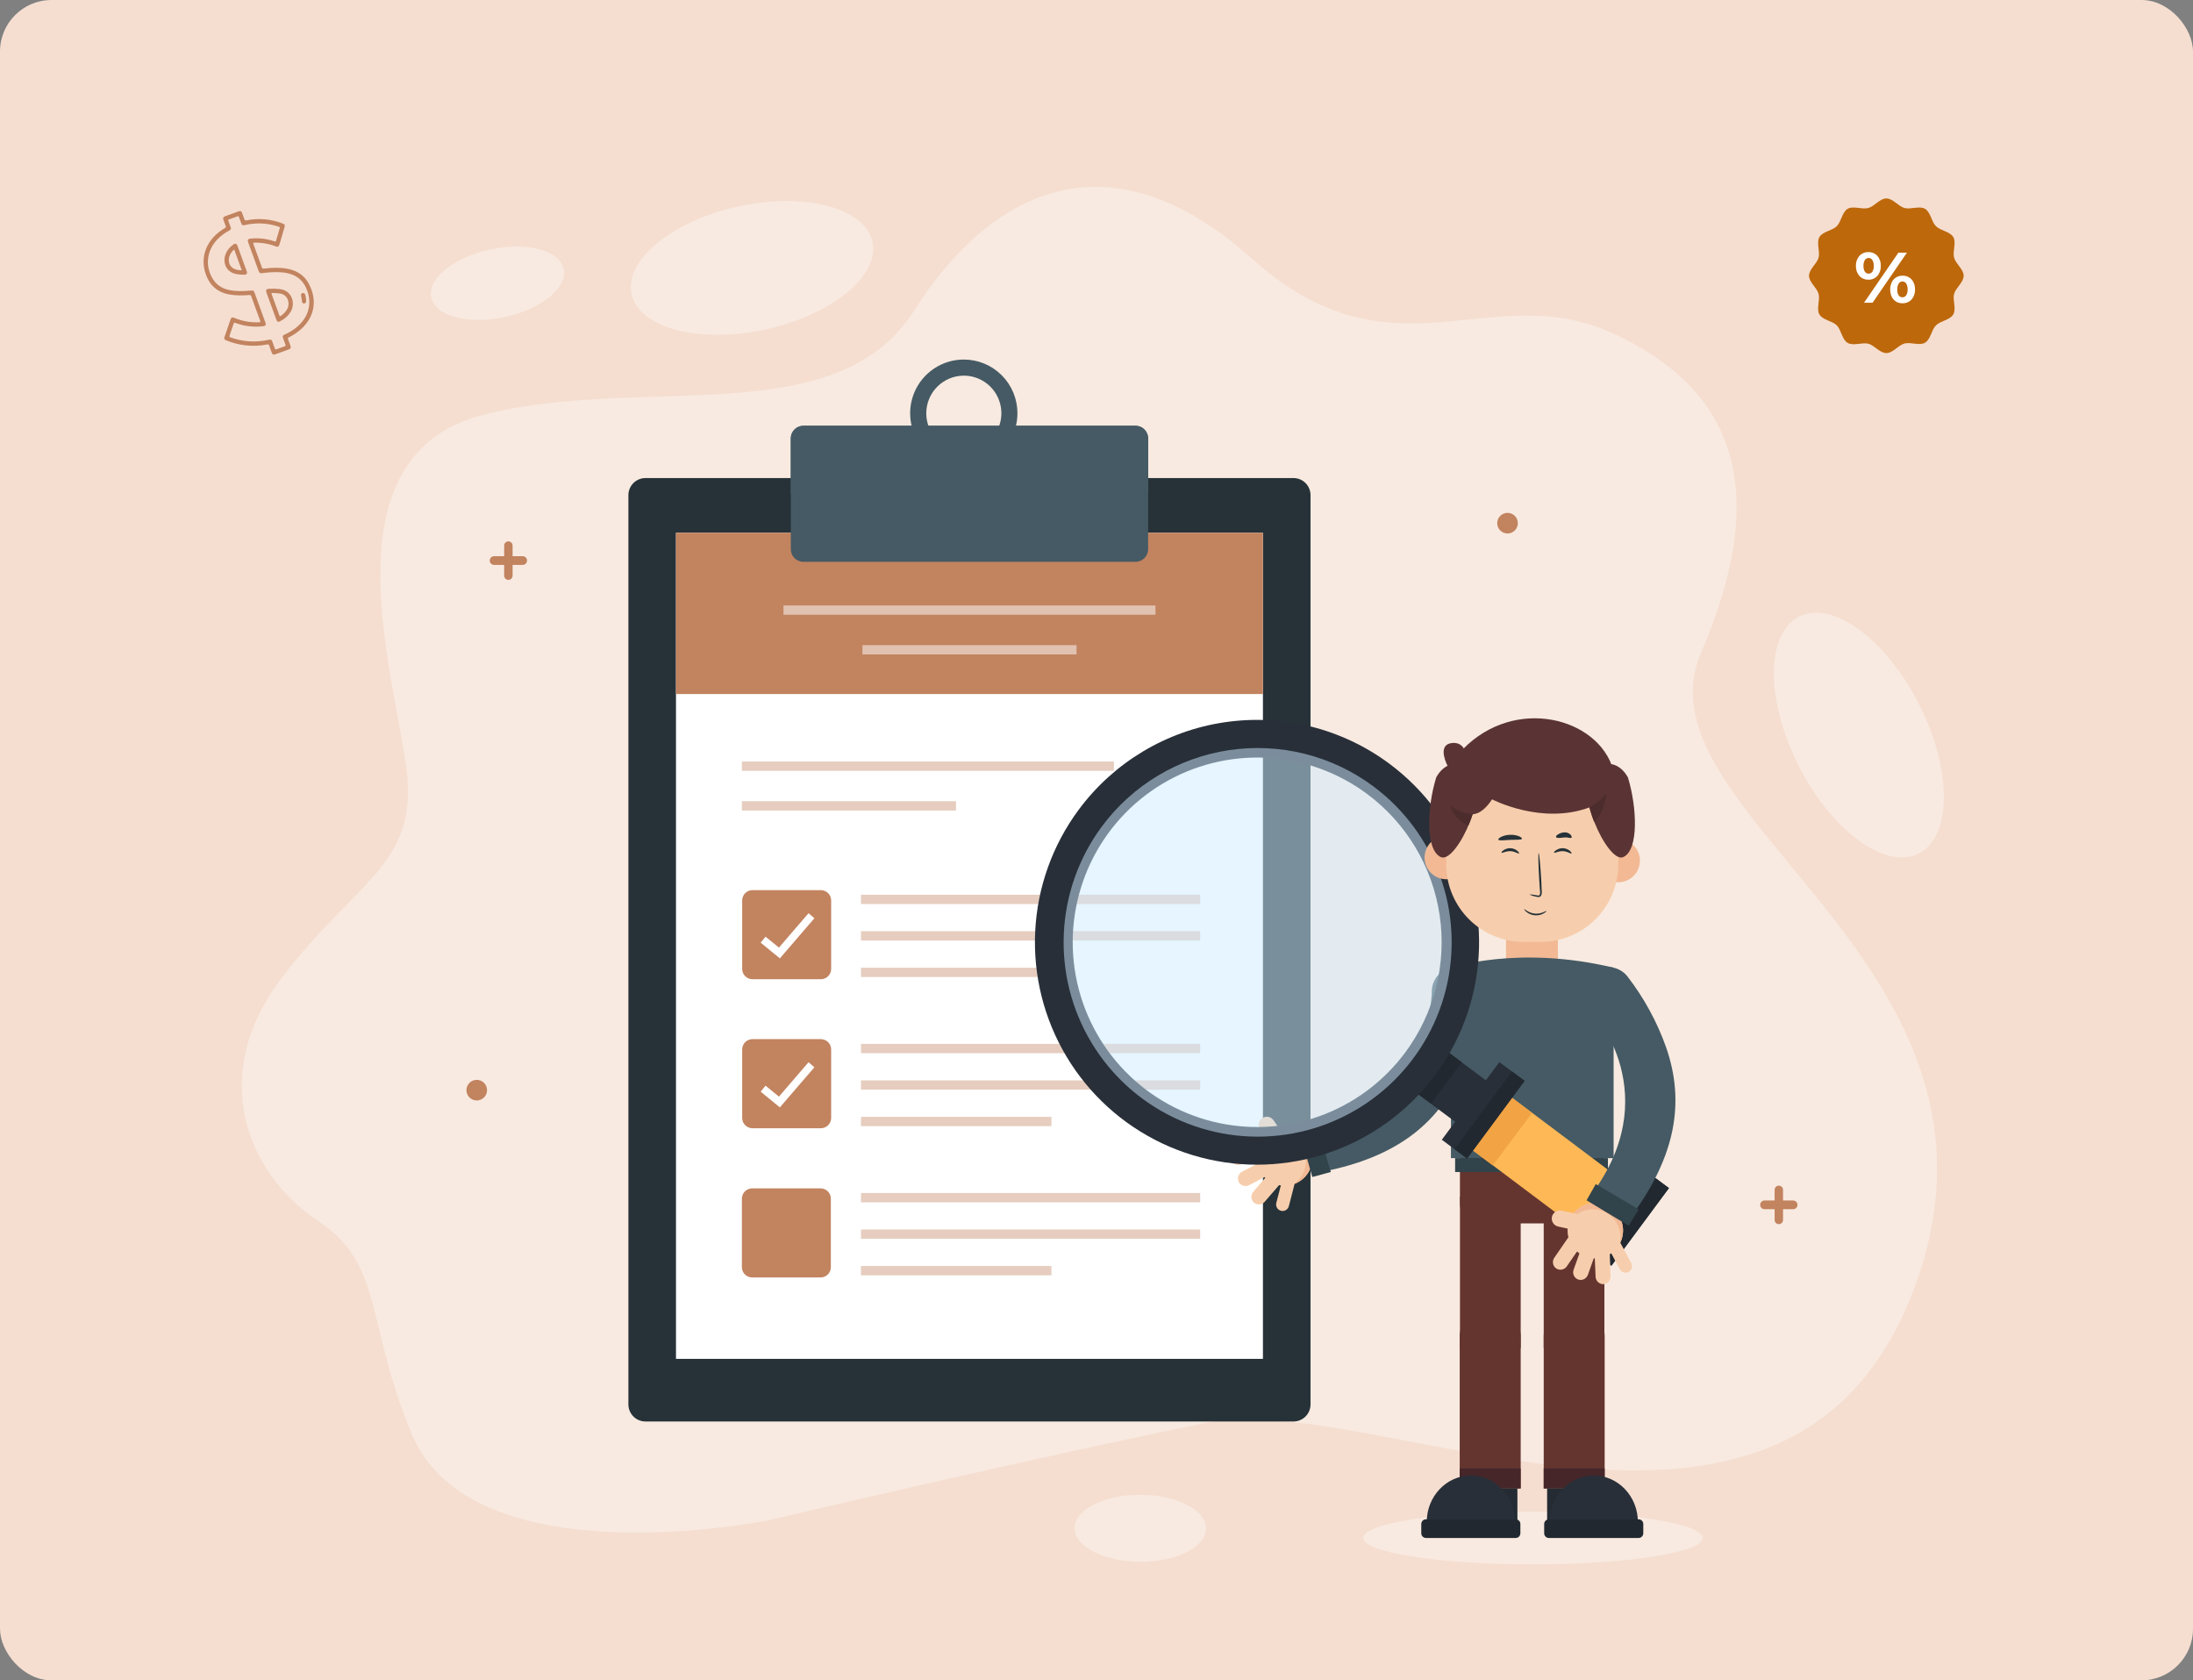 <svg width="851" height="652" viewBox="0 0 851 652" fill="none" xmlns="http://www.w3.org/2000/svg">
<rect x="0" y="0" width="851" height="652" fill="#808080" stroke="none"/>
<rect width="851" height="652" rx="20" fill="#F5DED0"/>
<g opacity="0.35">
<path d="M298.032 589.929C298.032 589.929 183.294 613.26 159.717 556.267C141.337 511.735 149.155 490.858 123.157 473.549C97.159 456.239 79.982 418.717 108.74 380.237C137.497 341.758 162.539 335.998 157.728 298.399C152.917 260.8 125.624 176.769 187.565 160.941C249.506 145.114 324.446 168.152 354.699 120.532C384.953 72.911 431.073 51.278 485.767 100.335C540.46 149.391 577.976 107.546 625.531 129.194C673.085 150.843 687.487 189.786 660.102 253.28C632.716 316.774 791.169 374.478 742.227 501.435C693.285 628.393 533.321 538.957 468.558 551.99C403.795 565.022 298.032 589.929 298.032 589.929Z" fill="white"/>
<path d="M338.57 93.88C341.407 107.067 322.765 122.246 296.937 127.851C271.109 133.456 247.887 127.218 245.065 114.031C242.243 100.844 260.886 85.666 286.698 80.061C312.511 74.455 335.748 80.709 338.57 93.88Z" fill="white"/>
<path d="M218.759 104.38C220.301 111.622 210.062 119.976 195.876 123.018C181.69 126.06 168.923 122.725 167.365 115.421C165.808 108.117 176.047 99.841 190.248 96.799C204.45 93.757 217.217 97.138 218.759 104.38Z" fill="white"/>
<path d="M468 593.093C468 600.269 456.536 606.049 442.456 606C428.376 605.951 416.971 600.083 417 592.907C417.029 585.731 428.464 579.951 442.544 580C456.624 580.049 468.029 585.907 468 593.093Z" fill="white"/>
<path d="M744.571 331.181C731.649 337.728 710.771 322.457 697.942 297.072C685.112 271.686 685.19 245.807 698.111 239.26C711.033 232.713 731.911 247.969 744.74 273.354C757.57 298.739 757.508 324.619 744.571 331.181Z" fill="white"/>
</g>
<path d="M508.551 544.879C508.559 545.749 508.396 546.611 508.071 547.418C507.746 548.224 507.265 548.959 506.656 549.579C506.047 550.199 505.322 550.693 504.522 551.032C503.723 551.372 502.864 551.549 501.996 551.556H250.421C249.552 551.549 248.693 551.372 247.892 551.033C247.092 550.693 246.366 550.2 245.756 549.58C245.146 548.96 244.664 548.225 244.338 547.419C244.011 546.612 243.847 545.749 243.853 544.879V192.174C243.847 191.303 244.011 190.44 244.338 189.634C244.664 188.827 245.146 188.093 245.756 187.473C246.366 186.853 247.092 186.359 247.892 186.02C248.693 185.681 249.552 185.503 250.421 185.497H501.996C502.864 185.503 503.723 185.681 504.522 186.02C505.322 186.36 506.047 186.853 506.656 187.474C507.265 188.094 507.746 188.828 508.071 189.635C508.396 190.441 508.559 191.304 508.551 192.174V544.879Z" fill="#263238"/>
<path d="M490.084 206.715H262.321V527.261H490.084V206.715Z" fill="white"/>
<path d="M490.084 206.715H262.321V269.297H490.084V206.715Z" fill="#C2835F"/>
<path d="M440.625 165.204H311.779C309.069 165.204 306.872 167.404 306.872 170.118V213.08C306.872 215.794 309.069 217.994 311.779 217.994H440.625C443.336 217.994 445.533 215.794 445.533 213.08V170.118C445.533 167.404 443.336 165.204 440.625 165.204Z" fill="#455A64"/>
<path d="M440.638 165.204H311.766C310.465 165.204 309.217 165.721 308.297 166.643C307.376 167.564 306.859 168.814 306.859 170.118V191.599H445.545V170.118C445.545 168.814 445.028 167.564 444.108 166.643C443.187 165.721 441.939 165.204 440.638 165.204Z" fill="#455A64"/>
<path d="M374.002 145.76C376.884 145.757 379.703 146.611 382.1 148.213C384.498 149.815 386.368 152.093 387.473 154.759C388.578 157.425 388.868 160.359 388.307 163.191C387.746 166.022 386.359 168.623 384.322 170.665C382.285 172.707 379.688 174.098 376.861 174.662C374.034 175.226 371.104 174.938 368.441 173.834C365.777 172.73 363.501 170.86 361.899 168.46C360.297 166.06 359.442 163.238 359.442 160.352C359.446 156.485 360.98 152.777 363.71 150.042C366.439 147.306 370.14 145.766 374.002 145.76ZM374.002 139.508C369.885 139.508 365.86 140.73 362.438 143.021C359.015 145.311 356.347 148.566 354.771 152.375C353.196 156.184 352.784 160.375 353.587 164.418C354.39 168.461 356.372 172.175 359.283 175.09C362.194 178.005 365.903 179.991 369.941 180.795C373.978 181.599 378.164 181.186 381.967 179.609C385.77 178.031 389.021 175.359 391.308 171.932C393.595 168.504 394.816 164.474 394.816 160.352C394.818 157.614 394.281 154.903 393.235 152.373C392.19 149.843 390.657 147.545 388.723 145.609C386.79 143.673 384.495 142.138 381.969 141.091C379.443 140.044 376.735 139.506 374.002 139.508Z" fill="#455A64"/>
<path opacity="0.5" d="M448.392 234.915H304.025V238.529H448.392V234.915Z" fill="white"/>
<path opacity="0.5" d="M417.763 250.319H334.666V253.933H417.763V250.319Z" fill="white"/>
<path d="M432.259 295.48H287.893V299.094H432.259V295.48Z" fill="#C2835F" fill-opacity="0.4"/>
<path d="M370.989 310.884H287.893V314.498H370.989V310.884Z" fill="#C2835F" fill-opacity="0.4"/>
<path d="M465.735 347.164H334.104V350.777H465.735V347.164Z" fill="#C2835F" fill-opacity="0.4"/>
<path d="M465.735 361.318H334.104V364.931H465.735V361.318Z" fill="#C2835F" fill-opacity="0.4"/>
<path d="M407.999 375.485H334.104V379.098H407.999V375.485Z" fill="#C2835F" fill-opacity="0.4"/>
<path d="M318.531 345.386H292.007C289.798 345.386 288.007 347.177 288.007 349.386V375.959C288.007 378.168 289.798 379.959 292.007 379.959H318.531C320.741 379.959 322.531 378.168 322.531 375.959V349.386C322.531 347.177 320.741 345.386 318.531 345.386Z" fill="#C2835F"/>
<path d="M465.735 405.032H334.104V408.645H465.735V405.032Z" fill="#C2835F" fill-opacity="0.4"/>
<path d="M465.735 419.198H334.104V422.812H465.735V419.198Z" fill="#C2835F" fill-opacity="0.4"/>
<path d="M407.999 433.353H334.104V436.966H407.999V433.353Z" fill="#C2835F" fill-opacity="0.4"/>
<path d="M318.531 403.203H292.007C289.798 403.203 288.007 404.994 288.007 407.203V433.776C288.007 435.985 289.798 437.776 292.007 437.776H318.531C320.741 437.776 322.531 435.985 322.531 433.776V407.203C322.531 404.994 320.741 403.203 318.531 403.203Z" fill="#C2835F"/>
<path d="M465.735 462.911H334.104V466.524H465.735V462.911Z" fill="#C2835F" fill-opacity="0.4"/>
<path d="M465.735 477.065H334.104V480.679H465.735V477.065Z" fill="#C2835F" fill-opacity="0.4"/>
<path d="M407.999 491.232H334.104V494.846H407.999V491.232Z" fill="#C2835F" fill-opacity="0.4"/>
<path d="M318.417 461.104H291.893C289.683 461.104 287.893 462.895 287.893 465.104V491.677C287.893 493.886 289.683 495.677 291.893 495.677H318.417C320.626 495.677 322.417 493.886 322.417 491.677V465.104C322.417 462.895 320.626 461.104 318.417 461.104Z" fill="#C2835F"/>
<path d="M296.126 364.601L302.446 369.777L314.891 355.323" stroke="white" stroke-width="3" stroke-miterlimit="10"/>
<path d="M296.126 422.419L302.446 427.594L314.891 413.14" stroke="white" stroke-width="3" stroke-miterlimit="10"/>
<path d="M660.731 596.746C660.731 602.412 631.272 606.999 594.867 606.999C558.463 606.999 529.003 602.412 529.003 596.746C529.003 591.08 558.463 586.508 594.867 586.508C631.272 586.508 660.731 591.095 660.731 596.746Z" fill="white" fill-opacity="0.35"/>
<path d="M604.552 361.089H584.404V375.225H604.552V361.089Z" fill="#F2B994"/>
<path d="M622.605 466.753C622.617 468.846 621.799 470.858 620.332 472.347C618.864 473.837 616.866 474.682 614.776 474.698H574.36C572.27 474.682 570.272 473.837 568.804 472.347C567.337 470.858 566.519 468.846 566.531 466.753V451.853C566.523 450.817 566.719 449.789 567.109 448.828C567.498 447.867 568.073 446.993 568.8 446.255C569.527 445.517 570.393 444.93 571.347 444.527C572.301 444.125 573.325 443.915 574.36 443.909H614.776C615.812 443.915 616.835 444.125 617.789 444.527C618.743 444.93 619.609 445.517 620.336 446.255C621.063 446.993 621.638 447.867 622.027 448.828C622.417 449.789 622.613 450.817 622.605 451.853V466.753Z" fill="#64352F"/>
<path d="M590.107 577.544V518.364C590.107 512.698 584.808 508.096 578.282 508.096C571.755 508.096 566.441 512.698 566.441 518.364V577.544H590.107Z" fill="#64352F"/>
<path d="M590.092 569.779H566.441V577.544H590.092V569.779Z" fill="#462629"/>
<path d="M566.501 577.544V589.536C566.551 590.122 566.828 590.665 567.272 591.049C567.717 591.433 568.295 591.627 568.881 591.59H586.47C587.054 591.627 587.63 591.432 588.072 591.048C588.515 590.664 588.789 590.121 588.835 589.536V577.544H566.501Z" fill="#242B33"/>
<path d="M570.782 572.522C561.337 572.522 553.657 580.602 553.657 590.51H587.922C587.877 580.602 580.213 572.522 570.782 572.522Z" fill="#282F39"/>
<path d="M553.343 589.506H588.161C588.646 589.506 589.11 589.699 589.453 590.041C589.795 590.384 589.987 590.85 589.987 591.335V594.932C589.987 595.417 589.795 595.882 589.453 596.225C589.11 596.568 588.646 596.761 588.161 596.761H553.358C552.874 596.761 552.409 596.568 552.067 596.225C551.724 595.882 551.532 595.417 551.532 594.932V591.335C551.53 591.095 551.575 590.858 551.665 590.636C551.756 590.414 551.889 590.212 552.057 590.042C552.225 589.872 552.426 589.737 552.647 589.645C552.867 589.553 553.104 589.506 553.343 589.506Z" fill="#212830"/>
<path d="M622.695 577.544V518.364C622.695 512.698 617.396 508.096 610.869 508.096C604.343 508.096 599.044 512.698 599.044 518.364V577.544H622.695Z" fill="#64352F"/>
<path d="M622.695 569.779H599.044V577.544H622.695V569.779Z" fill="#462629"/>
<path d="M622.695 577.544V589.536C622.645 590.122 622.368 590.665 621.923 591.049C621.478 591.433 620.901 591.627 620.315 591.59H602.741C602.155 591.627 601.577 591.433 601.132 591.049C600.688 590.665 600.411 590.122 600.361 589.536V577.544H622.695Z" fill="#242B33"/>
<path d="M618.459 572.522C627.904 572.522 635.583 580.602 635.583 590.51H601.319C601.319 580.602 608.998 572.522 618.459 572.522Z" fill="#282F39"/>
<path d="M601.035 589.506H635.853C636.092 589.506 636.33 589.553 636.551 589.645C636.773 589.737 636.974 589.872 637.144 590.041C637.314 590.211 637.448 590.413 637.54 590.635C637.632 590.857 637.679 591.094 637.679 591.335V594.932C637.679 595.172 637.632 595.41 637.54 595.632C637.448 595.854 637.314 596.056 637.144 596.225C636.974 596.395 636.773 596.53 636.551 596.622C636.33 596.714 636.092 596.761 635.853 596.761H601.035C600.795 596.761 600.559 596.714 600.338 596.622C600.117 596.529 599.917 596.394 599.749 596.224C599.58 596.054 599.447 595.853 599.357 595.631C599.267 595.409 599.221 595.172 599.223 594.932V591.335C599.223 590.854 599.414 590.392 599.754 590.052C600.094 589.712 600.554 589.521 601.035 589.521V589.506Z" fill="#212830"/>
<path d="M590.107 464.325H566.546V523.145H590.107V464.325Z" fill="#64352F"/>
<path d="M622.59 464.325H599.044V523.145H622.59V464.325Z" fill="#64352F"/>
<path d="M565.752 375.24C564.497 375.16 563.238 375.331 562.048 375.74C560.858 376.15 559.76 376.791 558.818 377.627C557.877 378.463 557.109 379.477 556.56 380.611C556.011 381.744 555.691 382.976 555.618 384.234C555.618 384.683 556.082 427.21 509.738 437.463L514.229 454.446C540.649 449.035 557.759 436.998 566.965 415.952C571.138 406.252 573.75 395.951 574.704 385.433C574.789 384.174 574.625 382.911 574.22 381.716C573.816 380.521 573.179 379.418 572.347 378.47C571.515 377.523 570.504 376.749 569.372 376.195C568.24 375.64 567.01 375.316 565.752 375.24Z" fill="#455A64"/>
<path d="M506.116 441.645C507.62 443.152 508.645 445.073 509.06 447.164C509.475 449.254 509.262 451.421 508.447 453.39C507.632 455.359 506.253 457.042 504.483 458.226C502.713 459.41 500.632 460.042 498.504 460.042C496.375 460.042 494.295 459.41 492.525 458.226C490.755 457.042 489.375 455.359 488.561 453.39C487.746 451.421 487.533 449.254 487.948 447.164C488.363 445.073 489.387 443.152 490.892 441.645C492.913 439.627 495.65 438.493 498.504 438.493C501.358 438.493 504.095 439.627 506.116 441.645Z" fill="#F7CEAD"/>
<path d="M492.703 440.176C495.003 439.433 497.486 439.485 499.752 440.326C502.018 441.167 503.935 442.748 505.195 444.813C506.455 446.878 506.985 449.307 506.698 451.71C506.412 454.113 505.326 456.349 503.616 458.059C503.071 458.626 502.463 459.129 501.805 459.558C503.267 459.094 504.614 458.321 505.754 457.293C506.894 456.264 507.801 455.004 508.415 453.595C509.028 452.187 509.334 450.664 509.312 449.127C509.289 447.591 508.939 446.077 508.284 444.687C507.63 443.297 506.686 442.064 505.516 441.069C504.347 440.075 502.978 439.342 501.503 438.921C500.027 438.499 498.479 438.399 496.961 438.625C495.443 438.852 493.992 439.402 492.703 440.236V440.176Z" fill="#F2B994"/>
<path d="M492.18 449.395L480.968 451.898C480.209 452.052 479.42 451.905 478.767 451.489C478.114 451.072 477.647 450.419 477.465 449.665C477.307 448.903 477.452 448.109 477.868 447.452C478.284 446.794 478.94 446.325 479.695 446.142L490.982 443.639C491.741 443.485 492.53 443.632 493.183 444.049C493.836 444.465 494.303 445.119 494.485 445.872C494.64 446.645 494.485 447.448 494.054 448.107C493.623 448.767 492.949 449.229 492.18 449.395Z" fill="#F7CEAD"/>
<path d="M493.946 445.393L489.006 438.273C488.769 437.932 488.602 437.549 488.513 437.143C488.425 436.738 488.417 436.319 488.491 435.911C488.565 435.503 488.718 435.114 488.943 434.765C489.167 434.417 489.458 434.116 489.799 433.88C490.139 433.643 490.522 433.475 490.927 433.387C491.332 433.298 491.75 433.291 492.157 433.365C492.565 433.439 492.954 433.592 493.302 433.817C493.65 434.042 493.95 434.334 494.185 434.675L499.125 441.795C499.598 442.485 499.779 443.335 499.627 444.158C499.476 444.982 499.005 445.711 498.317 446.187C497.632 446.662 496.787 446.845 495.967 446.696C495.148 446.547 494.421 446.078 493.946 445.393Z" fill="#F7CEAD"/>
<path d="M494.919 454.552L484.665 459.888C483.97 460.234 483.168 460.297 482.427 460.062C481.687 459.827 481.067 459.313 480.698 458.629C480.353 457.933 480.29 457.13 480.525 456.388C480.76 455.647 481.273 455.026 481.956 454.657L492.209 449.32C492.905 448.974 493.707 448.912 494.447 449.147C495.187 449.382 495.807 449.896 496.176 450.58C496.522 451.276 496.584 452.079 496.349 452.82C496.115 453.561 495.602 454.182 494.919 454.552Z" fill="#F7CEAD"/>
<path d="M498.302 457.579L490.742 466.333C490.227 466.914 489.506 467.271 488.733 467.329C487.959 467.388 487.193 467.144 486.596 466.648C486.019 466.13 485.665 465.407 485.609 464.633C485.554 463.858 485.8 463.092 486.297 462.496L493.781 453.727C494.299 453.149 495.021 452.795 495.794 452.739C496.567 452.683 497.332 452.93 497.928 453.427C498.516 453.935 498.884 454.653 498.953 455.427C499.023 456.202 498.79 456.974 498.302 457.579Z" fill="#F7CEAD"/>
<path d="M502.628 458.389L500.143 467.998C499.974 468.644 499.556 469.196 498.981 469.533C498.405 469.871 497.72 469.965 497.074 469.797C496.443 469.63 495.901 469.224 495.563 468.665C495.225 468.105 495.117 467.436 495.263 466.799L497.748 457.19C497.92 456.543 498.341 455.99 498.919 455.653C499.497 455.316 500.185 455.222 500.832 455.391C501.46 455.561 501.999 455.968 502.334 456.527C502.669 457.086 502.774 457.754 502.628 458.389Z" fill="#F7CEAD"/>
<path d="M510.876 436.159L504.005 438.347L509.259 456.695L516.429 454.746L510.876 436.159Z" fill="#31434B"/>
<path d="M626.168 449.365H563.043V375.48L595.182 375.24L626.168 375.48V449.365Z" fill="#455A64"/>
<path d="M623.967 449.365H564.66V454.762H623.967V449.365Z" fill="#31434B"/>
<path d="M563.043 375.479C563.043 375.479 589.164 366.62 626.168 375.479L590.885 388.626L563.043 375.479Z" fill="#455A64"/>
<path d="M558.668 405.855L546.75 421.937L572.306 440.928L584.224 424.847L558.668 405.855Z" fill="#282F39"/>
<path d="M558.646 405.766L546.731 421.85L555.327 428.235L567.242 412.151L558.646 405.766Z" fill="#212830"/>
<path d="M586.416 425.678L571.156 446.052L623.356 485.257L638.616 464.883L586.416 425.678Z" fill="#FEB856"/>
<path d="M630.155 458.461L614.896 478.835L623.482 485.284L638.742 464.909L630.155 458.461Z" fill="#F2A344"/>
<path d="M586.272 425.63L571.013 446.004L579.264 452.201L594.523 431.826L586.272 425.63Z" fill="#F2A344"/>
<path d="M581.822 412.122L559.508 442.243L569.306 449.522L591.62 419.401L581.822 412.122Z" fill="#282F39"/>
<path d="M586.734 415.76L564.42 445.881L569.301 449.507L591.615 419.386L586.734 415.76Z" fill="#212830"/>
<path d="M637.836 453.714L615.522 483.835L625.32 491.114L647.634 460.993L637.836 453.714Z" fill="#282F39"/>
<path d="M642.407 457.12L620.092 487.241L625.31 491.117L647.624 460.996L642.407 457.12Z" fill="#212830"/>
<path d="M418.577 314.201C408.421 327.908 402.553 344.323 401.713 361.37C400.874 378.417 405.101 395.33 413.861 409.971C422.62 424.613 435.519 436.324 450.925 443.624C466.331 450.925 483.553 453.487 500.413 450.986C517.273 448.485 533.014 441.034 545.645 429.574C558.276 418.115 567.23 403.162 571.375 386.607C575.52 370.052 574.67 352.637 568.932 336.566C563.193 320.495 552.825 306.488 539.137 296.318C520.781 282.683 497.768 276.907 475.159 280.261C452.551 283.614 432.198 295.822 418.577 314.201ZM545.335 408.338C536.898 419.723 525.28 428.347 511.949 433.12C498.619 437.893 484.174 438.601 470.441 435.153C456.709 431.705 444.306 424.257 434.801 413.751C425.295 403.244 419.115 390.151 417.04 376.127C414.966 362.103 417.09 347.778 423.146 334.963C429.201 322.148 438.916 311.419 451.06 304.133C463.205 296.847 477.234 293.33 491.374 294.028C505.514 294.726 519.13 299.608 530.5 308.055C538.05 313.664 544.423 320.707 549.254 328.783C554.086 336.858 557.281 345.807 558.659 355.12C560.036 364.432 559.569 373.924 557.282 383.056C554.996 392.187 550.936 400.778 545.335 408.338Z" fill="#282F39"/>
<path opacity="0.5" d="M532.896 305.091C544.856 313.976 553.915 326.214 558.93 340.255C563.944 354.296 564.687 369.511 561.066 383.975C557.444 398.44 549.621 411.504 538.584 421.516C527.548 431.528 513.795 438.038 499.064 440.222C484.332 442.407 469.285 440.168 455.825 433.789C442.364 427.41 431.095 417.177 423.443 404.384C415.79 391.592 412.098 376.814 412.833 361.92C413.568 347.027 418.697 332.685 427.571 320.711C439.47 304.654 457.251 293.988 477.003 291.059C496.755 288.13 516.86 293.178 532.896 305.091Z" fill="#CEEDFF"/>
<path d="M617.994 377.398C616.033 379.012 614.791 381.338 614.541 383.868C614.291 386.397 615.054 388.923 616.662 390.889C616.947 391.249 646.226 422.039 619.252 461.162L634.086 470.531C649.759 448.556 654.1 428.079 646.54 406.389C643.011 396.435 637.917 387.109 631.452 378.763C629.848 376.795 627.529 375.546 625.005 375.29C622.481 375.034 619.96 375.793 617.994 377.398Z" fill="#455A64"/>
<path d="M619.461 466.708C621.589 466.786 623.645 467.495 625.37 468.744C627.095 469.993 628.412 471.726 629.154 473.724C629.895 475.722 630.028 477.895 629.536 479.969C629.044 482.043 627.949 483.924 626.39 485.375C624.83 486.826 622.876 487.781 620.774 488.119C618.672 488.458 616.518 488.165 614.582 487.277C612.647 486.389 611.018 484.947 609.902 483.132C608.785 481.317 608.231 479.211 608.31 477.081C608.419 474.226 609.654 471.531 611.744 469.586C613.835 467.642 616.61 466.607 619.461 466.708Z" fill="#F7CEAD"/>
<path d="M608.639 474.788C609.814 472.669 611.668 471.009 613.902 470.075C616.135 469.142 618.618 468.989 620.948 469.643C623.279 470.296 625.322 471.717 626.747 473.676C628.172 475.635 628.896 478.017 628.802 480.439C628.771 481.214 628.656 481.983 628.458 482.733C629.28 481.246 629.746 479.589 629.82 477.891C629.927 475.23 629.046 472.624 627.348 470.576C625.65 468.527 623.255 467.18 620.624 466.794C617.993 466.409 615.313 467.012 613.1 468.488C610.887 469.964 609.298 472.208 608.639 474.788Z" fill="#F2B994"/>
<path d="M614.522 481.893L607.965 491.412C607.516 492.044 606.838 492.477 606.076 492.62C605.314 492.763 604.526 492.604 603.879 492.176C603.243 491.726 602.807 491.045 602.665 490.278C602.522 489.511 602.684 488.718 603.115 488.069L609.687 478.55C610.136 477.918 610.814 477.485 611.576 477.342C612.338 477.199 613.126 477.359 613.773 477.786C614.407 478.239 614.839 478.921 614.979 479.688C615.119 480.454 614.955 481.245 614.522 481.893Z" fill="#F7CEAD"/>
<path d="M613.1 477.756L604.642 475.912C603.827 475.729 603.116 475.231 602.665 474.527C602.214 473.823 602.058 472.968 602.232 472.15C602.418 471.335 602.916 470.626 603.619 470.175C604.321 469.724 605.172 469.566 605.989 469.736L614.447 471.595C615.261 471.774 615.97 472.27 616.419 472.972C616.868 473.675 617.02 474.528 616.842 475.343C616.755 475.747 616.589 476.131 616.354 476.471C616.118 476.812 615.818 477.103 615.471 477.327C615.123 477.551 614.735 477.704 614.328 477.778C613.921 477.852 613.504 477.844 613.1 477.756Z" fill="#F7CEAD"/>
<path d="M620.045 483.797L616.168 494.695C615.895 495.421 615.35 496.014 614.649 496.346C613.948 496.679 613.146 496.726 612.411 496.478C611.685 496.205 611.094 495.659 610.762 494.957C610.429 494.256 610.382 493.452 610.63 492.716L614.507 481.818C614.777 481.089 615.321 480.493 616.022 480.157C616.723 479.822 617.527 479.772 618.264 480.019C618.993 480.293 619.587 480.841 619.92 481.546C620.252 482.252 620.297 483.059 620.045 483.797Z" fill="#F7CEAD"/>
<path d="M624.581 483.707L625 495.279C625.001 496.046 624.708 496.785 624.182 497.343C623.656 497.9 622.936 498.235 622.171 498.277C621.405 498.278 620.667 497.985 620.11 497.458C619.553 496.931 619.219 496.21 619.177 495.444L618.683 484.007C618.682 483.239 618.975 482.501 619.501 481.943C620.027 481.385 620.747 481.051 621.512 481.009C622.27 480.986 623.008 481.252 623.577 481.752C624.147 482.253 624.505 482.952 624.581 483.707Z" fill="#F7CEAD"/>
<path d="M628.308 481.354L633.008 490.078C633.324 490.669 633.394 491.361 633.203 492.003C633.012 492.646 632.577 493.187 631.991 493.511C631.699 493.668 631.379 493.766 631.049 493.799C630.719 493.832 630.386 493.8 630.069 493.704C629.752 493.608 629.457 493.45 629.201 493.239C628.945 493.028 628.733 492.769 628.578 492.476L623.862 483.752C623.547 483.161 623.477 482.469 623.668 481.827C623.858 481.184 624.294 480.643 624.88 480.319C625.472 480.005 626.165 479.937 626.806 480.131C627.448 480.324 627.988 480.764 628.308 481.354Z" fill="#F7CEAD"/>
<path d="M619.237 459.454L615.674 465.734L632.006 475.598L635.927 469.272L619.237 459.454Z" fill="#31434B"/>
<path d="M569.629 332.743C569.629 334.409 569.136 336.038 568.212 337.424C567.287 338.809 565.973 339.889 564.436 340.526C562.899 341.164 561.207 341.331 559.576 341.006C557.944 340.681 556.445 339.878 555.268 338.7C554.092 337.522 553.29 336.021 552.966 334.387C552.641 332.753 552.808 331.059 553.444 329.519C554.081 327.98 555.16 326.664 556.543 325.739C557.926 324.813 559.553 324.319 561.217 324.319C563.448 324.319 565.588 325.206 567.165 326.786C568.743 328.366 569.629 330.509 569.629 332.743Z" fill="#F2B994"/>
<path d="M636.377 333.913C636.379 335.58 635.888 337.211 634.965 338.599C634.042 339.986 632.728 341.069 631.19 341.708C629.652 342.347 627.96 342.516 626.326 342.191C624.693 341.866 623.193 341.064 622.015 339.885C620.838 338.706 620.036 337.203 619.712 335.568C619.388 333.932 619.556 332.237 620.195 330.697C620.833 329.157 621.914 327.841 623.299 326.917C624.685 325.992 626.314 325.5 627.979 325.503C630.206 325.503 632.342 326.389 633.917 327.966C635.492 329.544 636.377 331.682 636.377 333.913Z" fill="#F2B994"/>
<path d="M597.921 291.506H591.26C574.667 291.506 561.217 304.975 561.217 321.591V335.381C561.217 351.997 574.667 365.466 591.26 365.466H597.921C614.513 365.466 627.964 351.997 627.964 335.381V321.591C627.964 304.975 614.513 291.506 597.921 291.506Z" fill="#F7CEAD"/>
<path d="M631.736 301.699C631.736 301.699 627.245 292.36 618.504 298.476C609.762 304.592 623.818 335.367 629.925 332.563C636.032 329.76 635.224 313.121 631.736 301.699Z" fill="#5A3434"/>
<path d="M557.31 301.699C557.31 301.699 561.726 292.36 570.542 298.476C579.359 304.592 565.228 335.367 559.121 332.563C553.014 329.76 553.792 313.121 557.31 301.699Z" fill="#5A3434"/>
<path d="M570.513 298.476C569.558 297.798 568.515 297.254 567.414 296.857L562.699 312.327C563.167 314.128 564.055 315.791 565.292 317.181C566.528 318.57 568.076 319.645 569.809 320.317C573.417 311.892 575.273 301.714 570.513 298.476Z" fill="#4C2C2C"/>
<path d="M623.323 307.845V297.352L622.68 296.573C621.17 296.908 619.747 297.557 618.503 298.476C614.013 301.474 615.42 310.783 618.623 318.908C623.069 314.92 623.323 307.845 623.323 307.845Z" fill="#4C2C2C"/>
<path d="M571.007 315.91C571.007 315.91 574.704 316.719 579 310.154C579 310.154 598.37 320.347 617.141 313.152C617.141 313.152 630.015 306.361 624.626 294.999C615.644 276.321 582.638 270.43 563.986 294.999C563.956 295.044 552.295 313.212 571.007 315.91Z" fill="#5A3434"/>
<path d="M561.696 297.112C561.696 297.112 557.759 289.617 562.699 288.433C570.782 286.574 571.111 300.305 561.696 297.112Z" fill="#5A3434"/>
<path d="M609.834 331.181C609.624 331.416 608.341 330.328 606.503 330.266C604.665 330.204 603.295 331.119 603.098 330.872C602.9 330.625 603.221 330.34 603.826 329.908C604.622 329.35 605.581 329.072 606.552 329.117C607.525 329.158 608.457 329.519 609.205 330.143C609.76 330.637 609.945 331.082 609.834 331.181Z" fill="#263238"/>
<path d="M589.464 331.181C589.242 331.416 587.959 330.328 586.12 330.266C584.282 330.204 582.912 331.119 582.715 330.872C582.518 330.625 582.851 330.34 583.443 329.908C584.24 329.35 585.199 329.072 586.17 329.117C587.142 329.158 588.074 329.519 588.822 330.143C589.378 330.637 589.563 331.082 589.464 331.181Z" fill="#263238"/>
<path d="M593.374 347.069C594.393 347.052 595.41 347.166 596.4 347.408C596.853 347.529 597.311 347.537 597.484 347.225C597.661 346.733 597.697 346.202 597.588 345.691L597.307 341.585C596.963 335.759 596.851 331.019 597.073 331.002C597.295 330.985 597.76 335.691 598.092 341.514C598.17 342.942 598.248 344.32 598.271 345.619C598.39 346.294 598.284 346.989 597.971 347.599C597.859 347.743 597.716 347.861 597.552 347.943C597.389 348.026 597.209 348.071 597.026 348.075C596.757 348.066 596.489 348.024 596.229 347.951C595.244 347.781 594.284 347.485 593.374 347.069Z" fill="#263238"/>
<path d="M590.587 325.445C590.414 325.977 588.415 325.779 586.034 325.89C583.653 326.001 581.654 326.31 581.444 325.791C581.234 325.272 583.172 324.011 585.96 323.912C588.748 323.813 590.772 324.951 590.587 325.445Z" fill="#263238"/>
<path d="M609.797 325.062C609.588 325.259 609.168 325.136 608.687 325.062C608.144 324.918 607.578 324.88 607.021 324.95C606.322 325.05 605.617 325.112 604.911 325.136C604.307 325.136 603.887 325 603.813 324.74C603.739 324.481 603.998 324.135 604.517 323.801C605.214 323.348 606.009 323.068 606.836 322.985C607.32 322.917 607.813 322.966 608.275 323.127C608.736 323.288 609.152 323.557 609.489 323.912C609.958 324.431 609.982 324.901 609.797 325.062Z" fill="#263238"/>
<path d="M600.112 353.442C600.135 353.512 599.824 353.951 599.036 354.403C598 354.99 596.811 355.253 595.624 355.158C594.437 355.062 593.305 354.612 592.375 353.866C591.669 353.29 591.392 352.795 591.455 352.749C591.518 352.702 591.929 353.05 592.64 353.481C593.554 354.056 594.592 354.405 595.668 354.498C596.745 354.573 597.825 354.399 598.824 353.991C599.603 353.672 600.046 353.359 600.112 353.442Z" fill="#263238"/>
<circle cx="585" cy="203" r="4" fill="#C2835F"/>
<circle cx="185" cy="423" r="4" fill="#C2835F"/>
<g clip-path="url(#clip0_34_1413)">
<path d="M197.28 225C197.062 224.997 196.846 224.952 196.646 224.865C196.446 224.779 196.264 224.654 196.113 224.498C195.961 224.342 195.841 224.157 195.761 223.954C195.68 223.751 195.641 223.535 195.644 223.317V211.689C195.644 211.255 195.817 210.839 196.123 210.532C196.43 210.226 196.846 210.053 197.28 210.053C197.713 210.053 198.129 210.226 198.436 210.532C198.743 210.839 198.915 211.255 198.915 211.689V223.317C198.921 223.757 198.752 224.181 198.445 224.497C198.139 224.812 197.72 224.993 197.28 225Z" fill="#C2835F"/>
<path d="M202.924 219.186H191.635C191.205 219.162 190.8 218.974 190.503 218.66C190.207 218.347 190.042 217.932 190.042 217.5C190.042 217.069 190.207 216.654 190.503 216.34C190.8 216.027 191.205 215.839 191.635 215.814H202.924C203.355 215.839 203.76 216.027 204.056 216.34C204.353 216.654 204.518 217.069 204.518 217.5C204.518 217.932 204.353 218.347 204.056 218.66C203.76 218.974 203.355 219.162 202.924 219.186Z" fill="#C2835F"/>
</g>
<g clip-path="url(#clip1_34_1413)">
<path d="M690.28 475C690.062 474.997 689.846 474.952 689.646 474.865C689.446 474.779 689.264 474.654 689.113 474.498C688.961 474.342 688.841 474.157 688.761 473.954C688.68 473.751 688.641 473.535 688.644 473.317V461.689C688.644 461.255 688.817 460.839 689.123 460.532C689.43 460.226 689.846 460.053 690.28 460.053C690.713 460.053 691.129 460.226 691.436 460.532C691.743 460.839 691.915 461.255 691.915 461.689V473.317C691.921 473.757 691.752 474.181 691.445 474.497C691.139 474.812 690.72 474.993 690.28 475Z" fill="#C2835F"/>
<path d="M695.924 469.186H684.635C684.205 469.162 683.799 468.974 683.503 468.66C683.207 468.347 683.042 467.932 683.042 467.5C683.042 467.069 683.207 466.654 683.503 466.34C683.799 466.027 684.205 465.839 684.635 465.814H695.924C696.355 465.839 696.76 466.027 697.056 466.34C697.353 466.654 697.518 467.069 697.518 467.5C697.518 467.932 697.353 468.347 697.056 468.66C696.76 468.974 696.355 469.162 695.924 469.186Z" fill="#C2835F"/>
</g>
<g clip-path="url(#clip2_34_1413)">
<path d="M762 107C762 109.558 758.922 111.682 758.286 114.052C757.65 116.422 759.225 119.832 757.983 122C756.74 124.168 753.012 124.486 751.249 126.249C749.486 128.012 749.182 131.725 747 132.983C744.818 134.24 741.494 132.636 739.052 133.286C736.61 133.936 734.558 137 732 137C729.442 137 727.318 133.922 724.962 133.358C722.607 132.795 719.182 134.298 717 133.055C714.818 131.812 714.514 128.012 712.766 126.249C711.017 124.486 707.275 124.182 706.017 122C704.76 119.818 706.364 116.494 705.714 114.052C705.064 111.61 702 109.558 702 107C702 104.442 705.078 102.318 705.714 99.962C706.35 97.607 704.775 94.182 706.017 92C707.26 89.818 711.003 89.529 712.766 87.766C714.529 86.003 714.832 82.275 717 81.017C719.168 79.76 722.506 81.364 724.962 80.714C727.419 80.064 729.457 77 732 77C734.543 77 736.682 80.078 739.052 80.714C741.422 81.35 744.832 79.775 747 81.017C749.168 82.26 749.486 86.003 751.249 87.766C753.012 89.529 756.725 89.832 757.983 92C759.24 94.168 757.636 97.506 758.286 99.962C758.936 102.419 762 104.457 762 107Z" fill="#BD680B"/>
<path d="M721.552 107.072C720.616 105.994 720.135 104.596 720.208 103.17C720.135 101.745 720.616 100.347 721.552 99.269C721.996 98.793 722.536 98.418 723.137 98.168C723.737 97.919 724.385 97.802 725.035 97.823C725.683 97.799 726.329 97.915 726.928 98.165C727.526 98.414 728.064 98.791 728.503 99.269C729.438 100.347 729.92 101.745 729.847 103.17C729.92 104.596 729.438 105.994 728.503 107.072C728.064 107.55 727.526 107.926 726.928 108.176C726.329 108.425 725.683 108.542 725.035 108.517C724.385 108.539 723.737 108.421 723.137 108.172C722.536 107.923 721.996 107.548 721.552 107.072ZM726.566 105.468C726.977 104.775 727.169 103.974 727.116 103.17C727.169 102.367 726.977 101.566 726.566 100.873C726.411 100.631 726.197 100.433 725.944 100.297C725.691 100.161 725.408 100.09 725.121 100.092C724.835 100.093 724.553 100.164 724.301 100.301C724.048 100.437 723.834 100.633 723.676 100.873C723.271 101.568 723.08 102.367 723.127 103.17C723.078 103.969 723.269 104.765 723.676 105.454C723.843 105.681 724.06 105.865 724.311 105.992C724.562 106.12 724.84 106.186 725.121 106.186C725.403 106.186 725.68 106.12 725.931 105.992C726.182 105.865 726.4 105.681 726.566 105.454V105.468ZM736.682 98.04H739.991L726.653 117.462H723.344L736.682 98.04ZM735.815 117.029C735.074 116.59 734.481 115.941 734.11 115.165C733.7 114.277 733.488 113.31 733.488 112.332C733.488 111.354 733.7 110.388 734.11 109.5C734.478 108.718 735.072 108.063 735.815 107.621C736.568 107.18 737.428 106.955 738.301 106.971C738.951 106.949 739.598 107.067 740.199 107.316C740.799 107.565 741.34 107.94 741.783 108.416C742.719 109.494 743.2 110.892 743.127 112.318C743.197 113.743 742.716 115.14 741.783 116.219C741.34 116.695 740.799 117.07 740.199 117.32C739.598 117.569 738.951 117.686 738.301 117.665C737.405 117.697 736.519 117.477 735.743 117.029H735.815ZM739.702 114.572C740.11 113.883 740.301 113.088 740.251 112.289C740.298 111.486 740.107 110.686 739.702 109.991C739.547 109.75 739.333 109.552 739.08 109.416C738.827 109.279 738.544 109.209 738.257 109.211C737.972 109.208 737.69 109.277 737.438 109.411C737.186 109.545 736.97 109.739 736.812 109.977C736.39 110.671 736.193 111.478 736.249 112.289C736.18 113.084 736.356 113.881 736.754 114.572C736.91 114.813 737.124 115.011 737.377 115.148C737.629 115.284 737.912 115.355 738.199 115.352C738.496 115.366 738.792 115.301 739.056 115.164C739.319 115.027 739.543 114.823 739.702 114.572Z" fill="white"/>
</g>
<g clip-path="url(#clip3_34_1413)">
<path d="M99.216 119.702C98.64 118.12 98.048 116.537 97.498 114.954C97.356 114.564 97.189 114.444 96.767 114.476C94.211 114.675 91.66 114.721 89.117 114.281C84.357 113.458 81.284 110.696 79.769 106.158C77.802 100.286 79.676 94.352 84.749 90.227C85.568 89.553 86.443 88.951 87.365 88.429C87.687 88.249 87.722 88.085 87.6 87.769C87.28 86.947 86.982 86.114 86.695 85.283C86.439 84.564 86.614 84.179 87.323 83.921C89.072 83.284 90.821 82.648 92.571 82.011C93.325 81.737 93.67 81.907 93.958 82.67C94.246 83.434 94.554 84.204 94.793 84.989C94.938 85.471 95.151 85.59 95.65 85.492C100.309 84.566 105.135 84.978 109.572 86.68C110.561 87.05 110.673 87.288 110.371 88.314C109.73 90.485 109.089 92.655 108.449 94.826C108.18 95.732 107.819 95.91 106.936 95.576C104.311 94.574 101.517 94.093 98.71 94.158C98.243 94.167 98.186 94.296 98.34 94.715C99.45 97.722 100.546 100.735 101.63 103.752C101.77 104.139 101.933 104.261 102.366 104.213C105.311 103.891 108.262 103.718 111.208 104.227C114.915 104.864 117.933 106.591 119.772 109.965C123.03 115.945 122.425 122.654 116.859 127.685C115.427 128.969 113.825 130.047 112.098 130.89C111.715 131.081 111.619 131.254 111.786 131.665C112.128 132.498 112.422 133.352 112.718 134.203C112.972 134.933 112.802 135.297 112.091 135.559C110.324 136.203 108.556 136.846 106.788 137.49C106.115 137.734 105.727 137.551 105.471 136.873C105.124 135.955 104.772 135.037 104.473 134.103C104.333 133.668 104.134 133.568 103.702 133.655C98.326 134.708 92.759 134.144 87.701 132.034C87.074 131.774 86.901 131.398 87.124 130.742C87.896 128.485 88.669 126.231 89.444 123.981C89.731 123.154 90.098 123 90.92 123.343C93.959 124.613 97.241 125.197 100.531 125.052C101.016 125.033 101.147 124.942 100.954 124.441C100.349 122.872 99.791 121.283 99.216 119.702ZM100.881 119.36C101.58 121.28 102.279 123.201 102.978 125.122C103.324 126.073 103.074 126.474 102.079 126.588C98.428 127.017 94.727 126.567 91.284 125.274C90.903 125.131 90.783 125.21 90.665 125.571C90.189 127.016 89.687 128.452 89.191 129.892C88.907 130.722 88.905 130.724 89.759 131.021C94.473 132.667 99.555 132.943 104.417 131.816C105.122 131.656 105.405 131.813 105.657 132.492C105.993 133.415 106.339 134.333 106.664 135.259C106.774 135.561 106.88 135.682 107.221 135.551C108.324 135.127 109.435 134.726 110.551 134.339C110.852 134.229 110.902 134.093 110.793 133.808C110.505 133.058 110.243 132.298 109.969 131.544C109.542 130.372 109.619 130.187 110.771 129.66C112.153 129.026 113.459 128.237 114.664 127.31C119.504 123.586 121.168 118.365 119.263 112.904C118.267 110.046 116.531 107.854 113.677 106.665C112.318 106.121 110.884 105.79 109.425 105.684C106.798 105.444 104.194 105.674 101.592 105.99C101.006 106.061 100.625 105.882 100.42 105.319C99.036 101.515 97.652 97.713 96.267 93.909C95.981 93.121 96.282 92.686 97.124 92.597C100.296 92.247 103.507 92.609 106.523 93.657C106.882 93.781 107.028 93.75 107.138 93.354C107.586 91.769 108.038 90.196 108.532 88.629C108.665 88.207 108.549 88.059 108.162 87.966C107.775 87.873 107.44 87.728 107.075 87.625C103.214 86.502 99.131 86.387 95.214 87.29C94.094 87.548 93.906 87.45 93.516 86.378C93.256 85.663 92.986 84.951 92.735 84.232C92.631 83.945 92.528 83.794 92.181 83.934C91.078 84.358 89.967 84.757 88.852 85.146C88.557 85.253 88.492 85.379 88.606 85.673C88.916 86.478 89.205 87.289 89.49 88.102C89.745 88.801 89.607 89.117 88.941 89.464C87.198 90.363 85.62 91.55 84.273 92.975C80.141 97.352 79.509 103.427 82.684 108.397C84.458 111.163 87.142 112.364 90.272 112.763C92.666 113.07 95.06 112.947 97.453 112.739C98.309 112.665 98.491 112.775 98.789 113.595C99.486 115.519 100.183 117.441 100.881 119.36Z" fill="#C2835F"/>
<path d="M105.313 118.771C104.676 117.02 104.038 115.269 103.401 113.518C103.051 112.556 103.352 112.112 104.37 112.061C105.808 111.968 107.251 112.007 108.682 112.177C113.463 112.805 114.655 117.82 112.842 120.891C111.804 122.636 110.305 123.853 108.523 124.752C107.969 125.032 107.518 124.805 107.273 124.133C106.607 122.35 105.963 120.557 105.313 118.771ZM106.907 118.239C107.406 119.609 107.905 120.981 108.405 122.353C108.486 122.577 108.539 122.855 108.886 122.619C110.078 121.809 111.091 120.844 111.658 119.479C112.463 117.541 111.778 114.326 108.545 113.866C107.617 113.745 106.683 113.685 105.748 113.688C105.331 113.684 105.296 113.827 105.428 114.18C105.931 115.529 106.414 116.885 106.907 118.239Z" fill="#C2835F"/>
<path d="M93.935 100.286C94.539 101.947 95.141 103.599 95.743 105.255C96.051 106.099 95.715 106.585 94.827 106.589C93.766 106.608 92.705 106.522 91.66 106.333C87.672 105.562 86.467 101.881 87.403 99.005C88 97.179 89.189 95.806 90.746 94.739C91.316 94.349 91.845 94.563 92.107 95.269C92.722 96.934 93.326 98.612 93.935 100.286ZM93.814 104.867C92.86 102.246 91.931 99.694 91.002 97.141C90.886 96.823 90.771 96.839 90.557 97.057C89.623 98.009 88.959 99.1 88.813 100.453C88.591 102.498 89.71 104.106 91.693 104.613C92.388 104.782 93.1 104.867 93.814 104.867Z" fill="#C2835F"/>
<path d="M118.469 114.389C118.673 115.182 118.793 115.993 118.828 116.811C118.845 117.354 118.509 117.736 118.037 117.757C117.565 117.778 117.197 117.434 117.156 116.895C117.104 116.178 116.996 115.467 116.833 114.768C116.712 114.243 116.98 113.802 117.44 113.701C117.9 113.6 118.305 113.866 118.469 114.389Z" fill="#C2835F"/>
</g>
<defs>
<clipPath id="clip0_34_1413">
<rect width="14.559" height="15" fill="white" transform="translate(190 210)"/>
</clipPath>
<clipPath id="clip1_34_1413">
<rect width="14.559" height="15" fill="white" transform="translate(683 460)"/>
</clipPath>
<clipPath id="clip2_34_1413">
<rect width="60" height="60" fill="white" transform="translate(702 77)"/>
</clipPath>
<clipPath id="clip3_34_1413">
<rect width="38.284" height="57" fill="white" transform="translate(71.815 89.565) rotate(-20)"/>
</clipPath>
</defs>
</svg>

